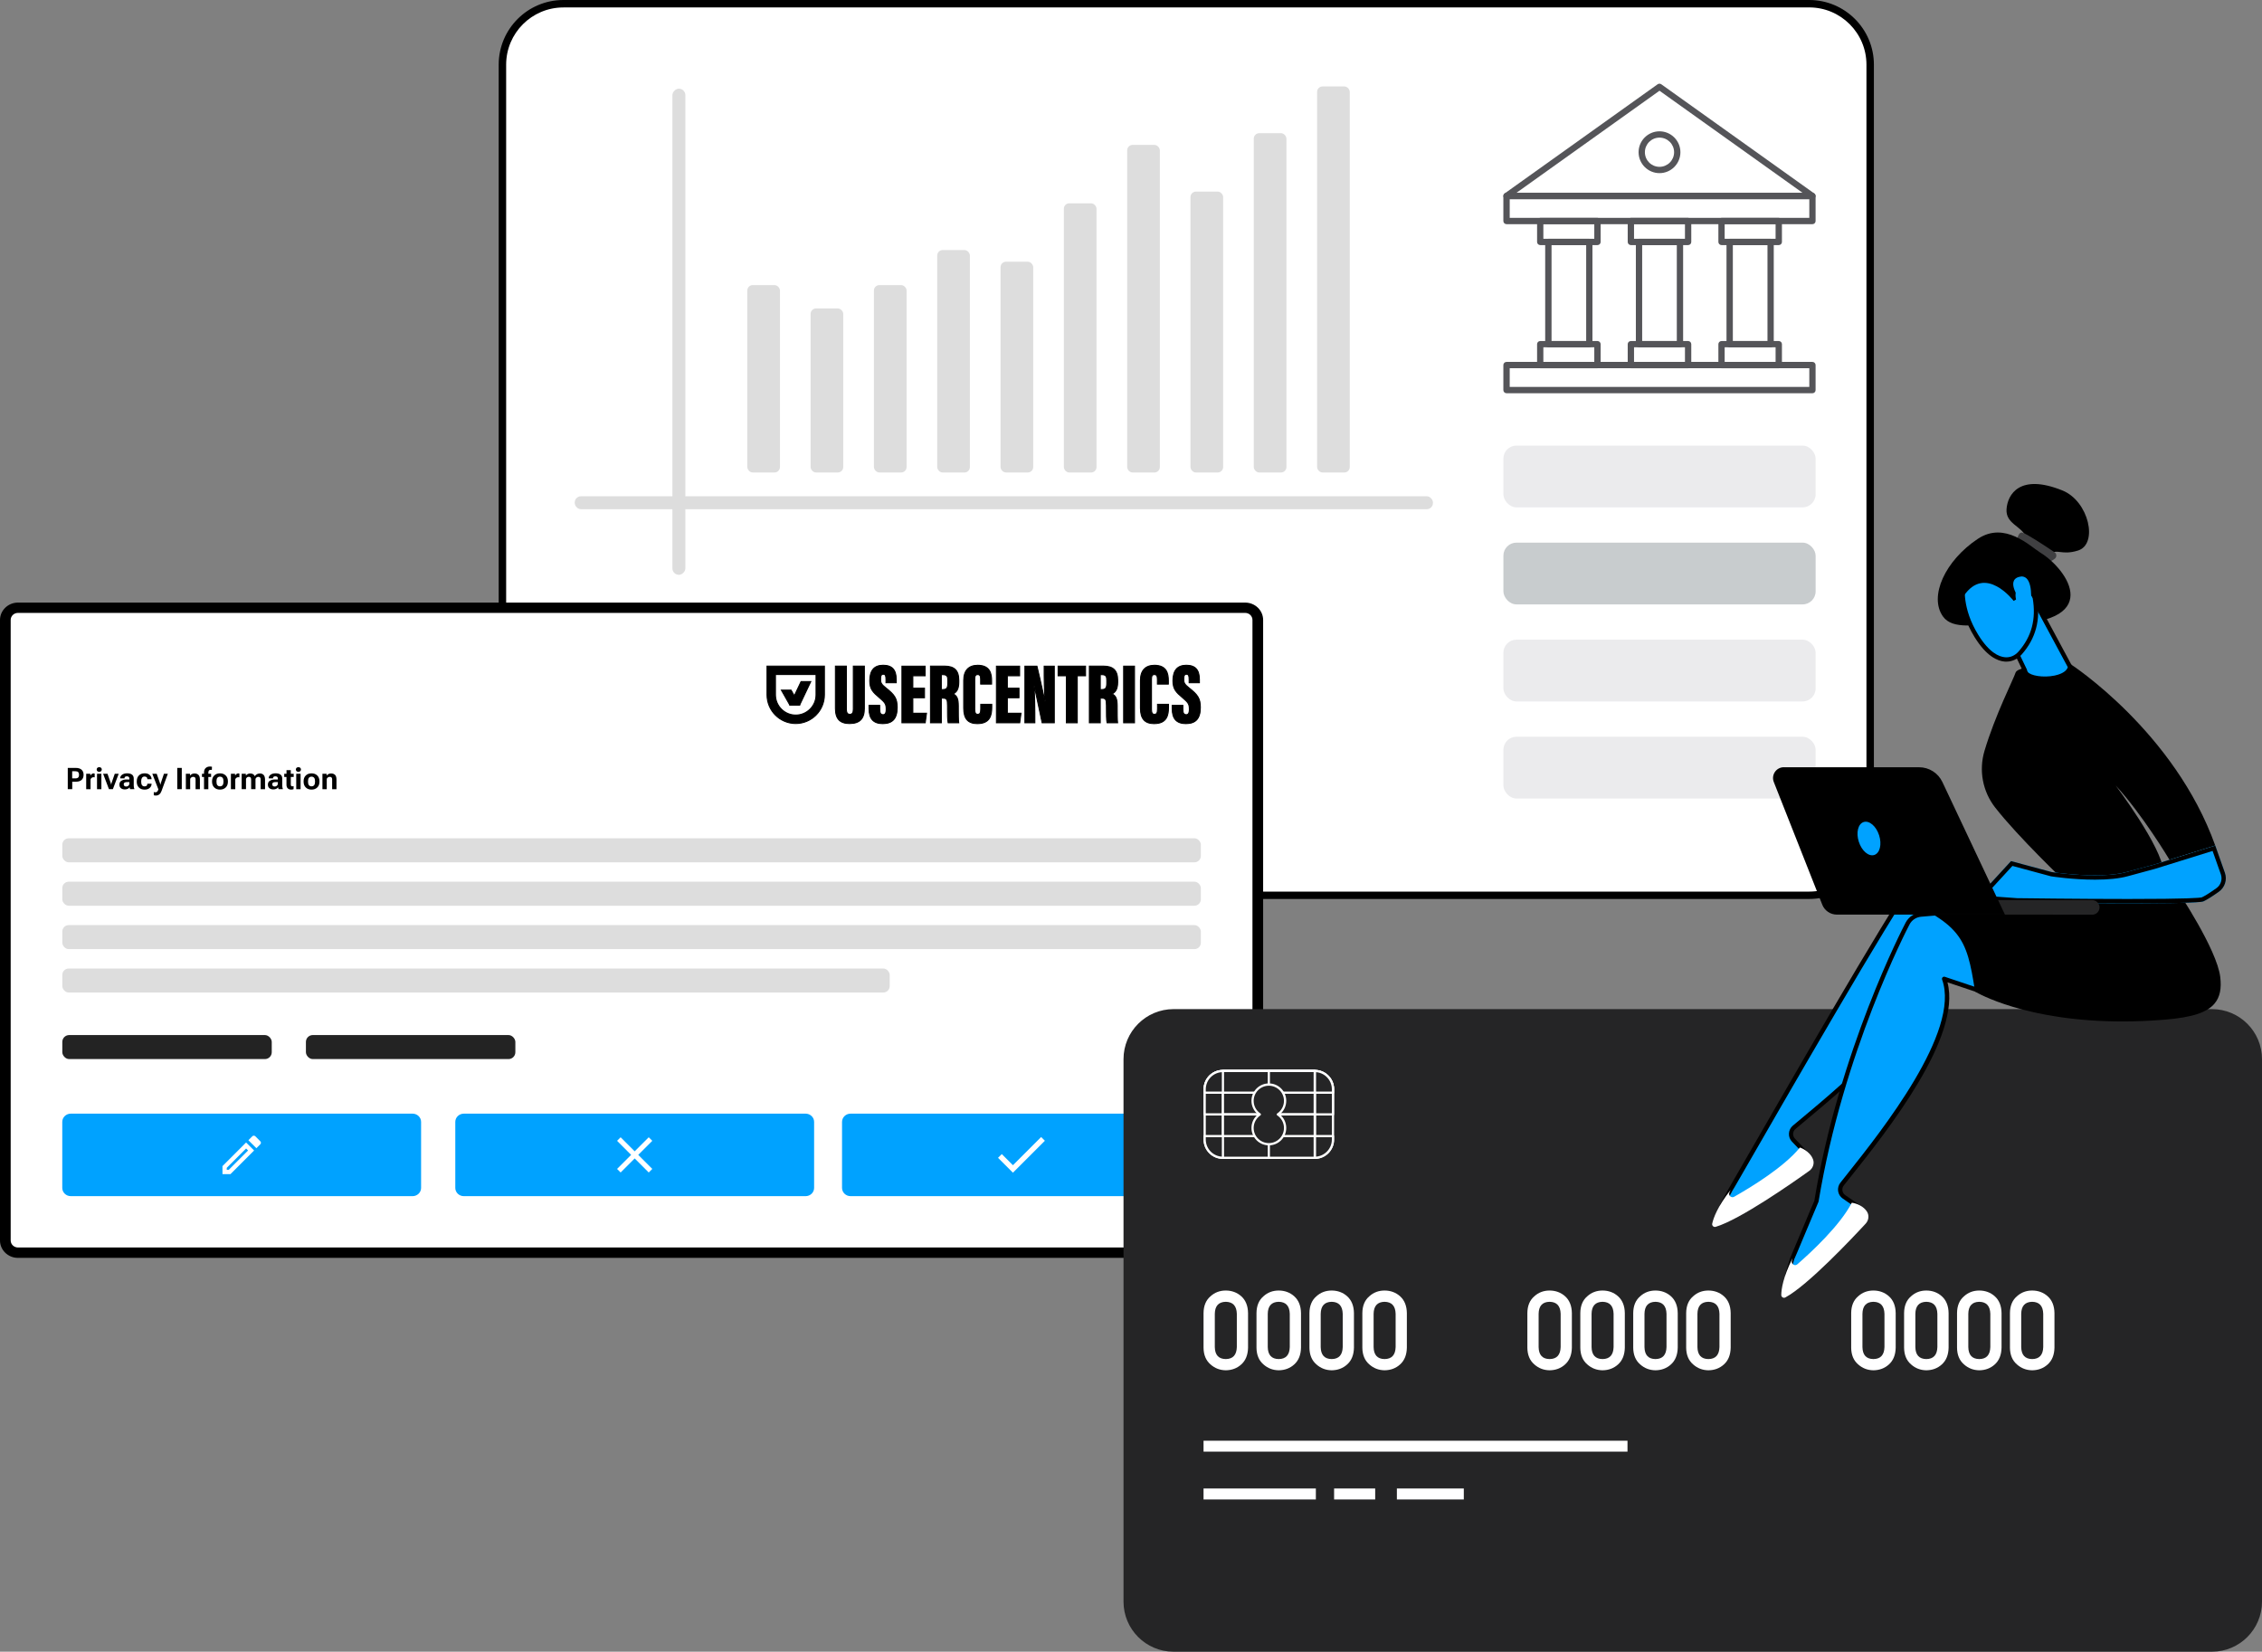 <?xml version="1.0" encoding="UTF-8"?>
<svg id="Layer_1" data-name="Layer 1" xmlns="http://www.w3.org/2000/svg" xmlns:xlink="http://www.w3.org/1999/xlink" viewBox="0 0 616.46 450.18">
  <rect x="0" y="0" width="616.46" height="450.18" fill="#808080" stroke="none"/>
  <defs>
    <style>
      .cls-1 {
        fill: #00a2ff;
      }

      .cls-2 {
        fill: #ebebed;
      }

      .cls-3, .cls-4 {
        fill: #fff;
      }

      .cls-4, .cls-5 {
        fill-rule: evenodd;
      }

      .cls-6 {
        fill: #555559;
      }

      .cls-5, .cls-7 {
        fill: #252526;
      }

      .cls-8 {
        fill: #ddd;
      }

      .cls-9 {
        clip-rule: evenodd;
        fill: none;
      }

      .cls-10 {
        fill: #00a2ff;
      }

      .cls-11 {
        fill: #232323;
      }

      .cls-12 {
        fill: #404042;
      }

      .cls-13 {
        fill: #c8ccce;
      }

      .cls-14 {
        clip-path: url(#clippath);
      }
    </style>
    <clipPath id="clippath">
      <path class="cls-9" d="M616.46,288.68v147.86c0,7.53-6.11,13.64-13.64,13.64h-282.99c-7.53,0-13.64-6.11-13.64-13.64v-147.86c0-7.53,6.11-13.64,13.64-13.64h282.99c7.53,0,13.64,6.11,13.64,13.64h0Z"/>
    </clipPath>
  </defs>
  <g>
    <g>
      <rect class="cls-3" x="136.93" y="1.01" width="372.74" height="243" rx="16.6" ry="16.6"/>
      <path d="M493.07,245.03H153.53c-9.71,0-17.62-7.9-17.62-17.61V17.61c0-9.71,7.9-17.61,17.62-17.61h339.54c9.71,0,17.62,7.9,17.62,17.61v209.8c0,9.71-7.9,17.61-17.62,17.61ZM153.53,2.03c-8.59,0-15.59,6.99-15.59,15.59v209.8c0,8.59,6.99,15.59,15.59,15.59h339.54c8.59,0,15.59-6.99,15.59-15.59V17.61c0-8.59-6.99-15.59-15.59-15.59H153.53Z"/>
    </g>
    <g>
      <g>
        <rect class="cls-8" x="203.66" y="77.7" width="8.9" height="51.08" rx="1.49" ry="1.49"/>
        <rect class="cls-8" x="220.91" y="84.07" width="8.9" height="44.71" rx="1.49" ry="1.49"/>
        <rect class="cls-8" x="238.17" y="77.7" width="8.9" height="51.08" rx="1.49" ry="1.49"/>
        <rect class="cls-8" x="255.42" y="68.15" width="8.9" height="60.64" rx="1.49" ry="1.49"/>
        <rect class="cls-8" x="272.68" y="71.33" width="8.9" height="57.45" rx="1.49" ry="1.49"/>
        <rect class="cls-8" x="289.93" y="55.41" width="8.9" height="73.38" rx="1.49" ry="1.49"/>
        <rect class="cls-8" x="307.19" y="39.49" width="8.9" height="89.3" rx="1.49" ry="1.49"/>
        <rect class="cls-8" x="324.44" y="52.22" width="8.9" height="76.56" rx="1.49" ry="1.49"/>
        <rect class="cls-8" x="341.69" y="36.3" width="8.9" height="92.48" rx="1.49" ry="1.49"/>
        <rect class="cls-8" x="358.95" y="23.56" width="8.9" height="105.22" rx="1.49" ry="1.49"/>
      </g>
      <rect class="cls-8" x="156.63" y="135.26" width="233.89" height="3.53" rx="1.7" ry="1.7"/>
      <rect class="cls-8" x="118.76" y="88.64" width="132.5" height="3.53" rx="1.77" ry="1.77" transform="translate(94.61 275.43) rotate(-90)"/>
    </g>
    <g>
      <rect class="cls-13" x="409.72" y="147.9" width="85.09" height="16.83" rx="3.55" ry="3.55"/>
      <rect class="cls-2" x="409.72" y="121.45" width="85.09" height="16.83" rx="3.55" ry="3.55"/>
      <rect class="cls-2" x="409.72" y="174.35" width="85.09" height="16.83" rx="3.55" ry="3.55"/>
      <rect class="cls-2" x="409.72" y="200.8" width="85.09" height="16.83" rx="3.55" ry="3.55"/>
    </g>
    <g>
      <path class="cls-6" d="M493.94,54.28h-83.37c-.37,0-.7-.24-.82-.6s.02-.74.32-.96l41.68-29.75c.3-.21.7-.21,1,0l41.68,29.75c.3.22.43.61.32.96s-.44.6-.82.6ZM413.26,52.56h78l-39-27.83-39,27.83Z"/>
      <path class="cls-6" d="M493.94,61.1h-83.37c-.47,0-.86-.38-.86-.86v-6.82c0-.48.38-.86.86-.86h83.37c.47,0,.86.38.86.86v6.82c0,.48-.38.86-.86.86ZM411.44,59.38h81.65v-5.1h-81.65v5.1Z"/>
      <path class="cls-6" d="M493.94,107.18h-83.37c-.47,0-.86-.38-.86-.86v-6.82c0-.48.38-.86.86-.86h83.37c.47,0,.86.38.86.86v6.82c0,.48-.38.86-.86.86ZM411.44,105.46h81.65v-5.1h-81.65v5.1Z"/>
      <g>
        <g>
          <path class="cls-6" d="M435.36,66.8h-15.6c-.47,0-.86-.38-.86-.86v-5.7c0-.48.38-.86.86-.86h15.6c.47,0,.86.38.86.86v5.7c0,.48-.38.86-.86.86ZM420.61,65.08h13.88v-3.99h-13.88v3.99Z"/>
          <path class="cls-6" d="M435.36,100.37h-15.6c-.47,0-.86-.38-.86-.86v-5.7c0-.48.38-.86.86-.86h15.6c.47,0,.86.38.86.86v5.7c0,.48-.38.86-.86.86ZM420.61,98.65h13.88v-3.99h-13.88v3.99Z"/>
          <path class="cls-6" d="M433.13,94.67h-11.16c-.47,0-.86-.38-.86-.86v-27.86c0-.48.38-.86.86-.86h11.16c.47,0,.86.38.86.86v27.86c0,.48-.38.86-.86.86ZM422.84,92.95h9.44v-26.14h-9.44v26.14Z"/>
        </g>
        <g>
          <path class="cls-6" d="M460.06,66.8h-15.6c-.47,0-.86-.38-.86-.86v-5.7c0-.48.38-.86.86-.86h15.6c.47,0,.86.38.86.86v5.7c0,.48-.38.86-.86.86ZM445.32,65.08h13.88v-3.99h-13.88v3.99Z"/>
          <path class="cls-6" d="M460.06,100.37h-15.6c-.47,0-.86-.38-.86-.86v-5.7c0-.48.38-.86.86-.86h15.6c.47,0,.86.38.86.86v5.7c0,.48-.38.86-.86.86ZM445.32,98.65h13.88v-3.99h-13.88v3.99Z"/>
          <path class="cls-6" d="M457.84,94.67h-11.16c-.47,0-.86-.38-.86-.86v-27.86c0-.48.38-.86.86-.86h11.16c.47,0,.86.38.86.86v27.86c0,.48-.38.86-.86.86ZM447.54,92.95h9.44v-26.14h-9.44v26.14Z"/>
        </g>
        <g>
          <path class="cls-6" d="M484.77,66.8h-15.6c-.47,0-.86-.38-.86-.86v-5.7c0-.48.38-.86.86-.86h15.6c.47,0,.86.38.86.86v5.7c0,.48-.38.86-.86.86ZM470.02,65.08h13.88v-3.99h-13.88v3.99Z"/>
          <path class="cls-6" d="M484.77,100.37h-15.6c-.47,0-.86-.38-.86-.86v-5.7c0-.48.38-.86.86-.86h15.6c.47,0,.86.38.86.86v5.7c0,.48-.38.86-.86.86ZM470.02,98.65h13.88v-3.99h-13.88v3.99Z"/>
          <path class="cls-6" d="M482.54,94.67h-11.16c-.47,0-.86-.38-.86-.86v-27.86c0-.48.38-.86.86-.86h11.16c.47,0,.86.38.86.86v27.86c0,.48-.38.86-.86.86ZM472.25,92.95h9.44v-26.14h-9.44v26.14Z"/>
        </g>
      </g>
      <path class="cls-6" d="M452.26,47.19c-3.14,0-5.7-2.56-5.7-5.7s2.56-5.7,5.7-5.7,5.7,2.56,5.7,5.7-2.56,5.7-5.7,5.7ZM452.26,37.51c-2.19,0-3.98,1.78-3.98,3.98s1.78,3.98,3.98,3.98,3.98-1.78,3.98-3.98-1.78-3.98-3.98-3.98Z"/>
    </g>
  </g>
  <g>
    <g>
      <path class="cls-3" d="M338.5,165.64H5.75c-2.26,0-4.1,1.49-4.1,3.33v169.12c0,1.84,1.83,3.33,4.1,3.33h332.75c2.26,0,4.1-1.49,4.1-3.33v-169.12c0-1.84-1.83-3.33-4.1-3.33Z"/>
      <path d="M339.35,342.84H4.89c-2.7,0-4.89-2.13-4.89-4.74v-169.12c0-2.61,2.2-4.74,4.89-4.74h334.46c2.7,0,4.89,2.13,4.89,4.74v169.12c0,2.61-2.2,4.74-4.89,4.74ZM4.89,167.05c-1.09,0-1.98.86-1.98,1.92v169.12c0,1.06.89,1.92,1.98,1.92h334.46c1.09,0,1.98-.86,1.98-1.92v-169.12c0-1.06-.89-1.92-1.98-1.92H4.89Z"/>
    </g>
    <rect class="cls-8" x="16.98" y="228.48" width="310.29" height="6.55" rx="1.75" ry="1.75"/>
    <rect class="cls-8" x="16.98" y="240.31" width="310.29" height="6.55" rx="1.75" ry="1.75"/>
    <rect class="cls-8" x="16.98" y="252.14" width="310.29" height="6.55" rx="1.75" ry="1.75"/>
    <rect class="cls-8" x="16.98" y="263.97" width="225.49" height="6.55" rx="1.75" ry="1.75"/>
    <rect class="cls-11" x="16.98" y="282.11" width="57.08" height="6.55" rx="1.87" ry="1.87"/>
    <rect class="cls-11" x="83.37" y="282.11" width="57.08" height="6.55" rx="1.87" ry="1.87"/>
    <g>
      <path d="M18.46,209.3h2.21c.67,0,1.19.16,1.56.49s.55.79.55,1.39-.18,1.06-.54,1.39-.88.49-1.56.49h-.99v2.03h-1.22v-5.79ZM20.55,212.15c.37,0,.63-.09.78-.26s.21-.41.21-.72-.07-.54-.21-.71c-.14-.17-.4-.25-.78-.25h-.88v1.93h.88Z"/>
      <path d="M23.48,210.9h1.13l.03.46h.02c.08-.16.2-.29.35-.4.15-.11.32-.17.5-.17.05,0,.11,0,.17.02s.1.03.12.04v1.02s-.1-.02-.15-.03c-.05,0-.11-.01-.17-.01-.18,0-.34.05-.49.16-.14.11-.25.24-.31.41v2.7h-1.19v-4.2Z"/>
      <path d="M26.53,209.28c.12-.12.29-.18.52-.18s.39.06.51.18.18.27.18.45-.06.33-.18.45-.29.18-.52.18-.39-.06-.51-.18-.18-.27-.18-.45.06-.33.18-.45ZM26.44,210.9h1.19v4.2h-1.19v-4.2Z"/>
      <path d="M29.3,210.9l.86,2.46c.03.1.06.19.08.27s.03.16.04.24h.02c.01-.08.03-.16.04-.24.02-.08.04-.17.08-.28l.86-2.46h1.07l-1.59,4.2h-1.07l-1.59-4.2h1.2Z"/>
      <path d="M33.09,212.8c.36-.23.82-.35,1.36-.35h.81v-.23c0-.19-.05-.34-.15-.45s-.27-.18-.51-.18-.42.05-.52.14-.15.21-.15.35v.06h-1.17v-.06c0-.38.18-.69.53-.94.35-.24.81-.37,1.36-.37s1,.12,1.32.35c.32.24.48.6.48,1.09v1.94c0,.17.02.33.05.49s.07.28.12.39v.06h-1.16c-.03-.06-.06-.14-.09-.24-.03-.1-.04-.2-.05-.29-.08.16-.23.3-.47.42-.23.12-.52.18-.86.18-.41,0-.75-.11-1.03-.33s-.42-.55-.42-.99c0-.47.18-.82.54-1.05ZM33.89,214.2c.11.11.28.17.51.17.25,0,.46-.08.62-.24.16-.16.24-.35.24-.57v-.4h-.65c-.3,0-.52.05-.67.15s-.22.25-.22.43.05.33.16.45Z"/>
      <path d="M37.28,212.93c0-.66.19-1.19.58-1.58s.91-.58,1.55-.58,1.07.15,1.39.46.49.67.51,1.08v.07s-1.15,0-1.15,0v-.05c0-.19-.06-.36-.19-.49s-.32-.19-.58-.19c-.3,0-.53.11-.68.33-.15.22-.23.51-.23.88v.26c0,.37.07.66.22.88s.38.33.69.33c.28,0,.48-.07.6-.21.11-.14.17-.3.17-.48v-.04h1.15v.05c0,.42-.17.78-.5,1.09-.33.31-.8.47-1.41.47-.64,0-1.16-.19-1.55-.58s-.58-.91-.58-1.58v-.13Z"/>
      <path d="M41.91,215.88c.07.02.14.04.22.05.08.01.16.02.23.02.18,0,.34-.06.47-.17.13-.11.25-.35.35-.7h-.04l-1.63-4.18h1.2l.85,2.44c.03.1.06.19.08.28.02.08.04.17.06.26h.02c.02-.09.04-.18.06-.26.02-.08.05-.18.08-.28l.82-2.44h1.06l-1.72,4.7c-.15.41-.35.71-.61.92s-.58.31-.95.31c-.12,0-.22,0-.31-.02-.09-.01-.17-.03-.24-.07v-.87Z"/>
      <path d="M48.31,209.3h1.23v5.79h-1.23v-5.79Z"/>
      <path d="M50.65,210.9h1.12l.03.47h.02c.11-.16.27-.3.48-.4.21-.11.45-.16.71-.16.43,0,.78.12,1.06.37.27.25.41.68.41,1.29v2.63h-1.18v-2.66c0-.26-.06-.45-.17-.55-.11-.11-.27-.16-.48-.16-.17,0-.33.05-.48.14-.15.1-.26.23-.34.41v2.82h-1.18v-4.2Z"/>
      <path d="M55.04,210.9h2.49v.86h-2.49v-.86ZM55.6,210.56c0-.55.15-.96.46-1.23.3-.27.69-.41,1.16-.41.1,0,.2,0,.3.02s.18.03.25.05l-.04.87c-.05-.01-.1-.02-.16-.03s-.12-.01-.18-.01c-.19,0-.34.06-.45.19-.11.13-.16.32-.16.58v4.51h-1.18v-4.54Z"/>
      <path d="M57.79,212.93c0-.66.2-1.19.6-1.57.4-.39.92-.58,1.56-.58s1.16.19,1.56.58c.4.39.6.91.6,1.57v.13c0,.66-.2,1.19-.6,1.57-.4.39-.92.58-1.56.58s-1.16-.19-1.56-.58c-.4-.39-.6-.91-.6-1.57v-.13ZM59,213.13c0,.39.08.69.25.89s.4.3.7.3.54-.1.7-.3.25-.5.25-.89v-.26c0-.39-.08-.69-.25-.89s-.4-.3-.7-.3-.53.1-.7.3-.25.5-.25.89v.26Z"/>
      <path d="M62.92,210.9h1.13l.03.46h.02c.08-.16.2-.29.35-.4.15-.11.32-.17.5-.17.05,0,.11,0,.17.02s.1.03.12.04v1.02s-.1-.02-.15-.03c-.05,0-.11-.01-.17-.01-.18,0-.34.05-.49.16-.14.11-.25.24-.31.41v2.7h-1.19v-4.2Z"/>
      <path d="M65.87,210.9h1.12l.02.48h.02c.12-.18.29-.32.5-.42.21-.1.43-.15.67-.15.29,0,.55.06.76.19.22.12.37.3.48.54h.02c.14-.24.33-.42.58-.54.25-.12.51-.19.78-.19.42,0,.76.13,1.02.4s.39.71.39,1.33v2.56h-1.19v-2.63c0-.25-.05-.44-.16-.56-.1-.12-.26-.18-.46-.18-.18,0-.33.05-.47.14-.13.1-.24.24-.32.41v2.81h-1.19v-2.62c0-.26-.05-.45-.16-.57s-.26-.18-.47-.18c-.18,0-.33.05-.46.14s-.23.23-.31.41v2.81h-1.18v-4.2Z"/>
      <path d="M73.56,212.8c.36-.23.82-.35,1.36-.35h.81v-.23c0-.19-.05-.34-.15-.45s-.27-.18-.51-.18-.42.05-.52.14-.15.21-.15.35v.06h-1.17v-.06c0-.38.18-.69.53-.94.35-.24.81-.37,1.36-.37s1,.12,1.32.35c.32.24.48.6.48,1.09v1.94c0,.17.02.33.05.49s.07.28.12.39v.06h-1.16c-.03-.06-.06-.14-.09-.24-.03-.1-.04-.2-.05-.29-.08.16-.23.3-.47.42-.23.12-.52.18-.86.18-.41,0-.75-.11-1.03-.33s-.42-.55-.42-.99c0-.47.18-.82.54-1.05ZM74.36,214.2c.11.11.28.17.51.17.25,0,.46-.08.62-.24.16-.16.24-.35.24-.57v-.4h-.65c-.3,0-.52.05-.67.15s-.22.25-.22.43.05.33.16.45Z"/>
      <path d="M77.46,210.9h2.58v.86h-2.58v-.86ZM78.08,211.35v-.12s0-1.32,0-1.32h1.17v3.91c0,.19.04.32.11.39.07.07.17.11.29.11.06,0,.12,0,.18-.02s.12-.03.18-.06v.85c-.06.03-.15.06-.26.08s-.24.04-.37.04c-.4,0-.71-.11-.95-.33s-.36-.57-.36-1.03v-2.5Z"/>
      <path d="M80.81,209.28c.12-.12.29-.18.52-.18s.39.06.51.18.18.27.18.45-.06.33-.18.45-.29.18-.52.18-.39-.06-.51-.18-.18-.27-.18-.45.06-.33.18-.45ZM80.73,210.9h1.19v4.2h-1.19v-4.2Z"/>
      <path d="M82.74,212.93c0-.66.2-1.19.6-1.57.4-.39.92-.58,1.56-.58s1.16.19,1.56.58c.4.39.6.91.6,1.57v.13c0,.66-.2,1.19-.6,1.57-.4.39-.92.58-1.56.58s-1.16-.19-1.56-.58c-.4-.39-.6-.91-.6-1.57v-.13ZM83.95,213.13c0,.39.08.69.25.89s.4.3.7.3.54-.1.7-.3.25-.5.25-.89v-.26c0-.39-.08-.69-.25-.89s-.4-.3-.7-.3-.53.1-.7.3-.25.5-.25.89v.26Z"/>
      <path d="M87.87,210.9h1.12l.03.47h.02c.11-.16.27-.3.48-.4.21-.11.45-.16.71-.16.43,0,.78.12,1.06.37.27.25.41.68.41,1.29v2.63h-1.18v-2.66c0-.26-.06-.45-.17-.55-.11-.11-.27-.16-.48-.16-.17,0-.33.05-.48.14-.15.1-.26.23-.34.41v2.82h-1.18v-4.2Z"/>
    </g>
    <g>
      <g>
        <g>
          <path d="M230.66,181.56v11.76c0,.9.27,1.38.95,1.38.72,0,.94-.55.94-1.38v-11.76h3.01v11.57c0,2.74-1.26,4.09-3.99,4.09s-3.89-1.31-3.89-4.11v-11.54h2.99Z"/>
          <path d="M231.57,197.35c-2.75,0-4.03-1.35-4.03-4.25v-11.68h3.26v11.89c0,1.11.44,1.25.82,1.25.56,0,.8-.37.8-1.25v-11.89h3.28v11.7c0,2.84-1.35,4.22-4.12,4.22ZM227.81,181.69v11.41c0,2.75,1.16,3.98,3.76,3.98s3.85-1.26,3.85-3.95v-11.43h-2.74v11.62c0,.38,0,1.52-1.07,1.52-.73,0-1.09-.5-1.09-1.52v-11.62h-2.72Z"/>
        </g>
        <g>
          <path d="M239.74,192.24v1.07c0,1.02.25,1.49.93,1.49s.84-.7.84-1.43c0-1.46-.27-1.88-1.85-3.2-1.74-1.47-2.63-2.35-2.63-4.62s.73-4.24,3.66-4.24c3.11,0,3.56,2.12,3.56,3.89v.89h-2.8v-.92c0-.94-.15-1.4-.74-1.4-.55,0-.72.47-.72,1.35,0,.93.17,1.39,1.45,2.39,2.27,1.78,3.09,2.79,3.09,5.33s-.83,4.41-3.89,4.41-3.79-1.78-3.79-4.06v-.93h2.91Z"/>
          <path d="M240.62,197.37c-2.64,0-3.92-1.37-3.92-4.2v-1.06h3.18v1.2c0,1.12.32,1.35.79,1.35.18,0,.71,0,.71-1.29,0-1.39-.22-1.77-1.8-3.1-1.76-1.49-2.68-2.38-2.68-4.72,0-2.9,1.28-4.37,3.79-4.37s3.7,1.31,3.7,4.02v1.02h-3.07v-1.06c0-1.06-.21-1.27-.61-1.27-.31,0-.59.15-.59,1.21,0,.86.12,1.29,1.39,2.28,2.35,1.85,3.14,2.89,3.14,5.43,0,3.06-1.32,4.54-4.03,4.54ZM236.96,192.38v.79c0,2.68,1.16,3.93,3.65,3.93s3.76-1.4,3.76-4.27c0-2.45-.72-3.4-3.03-5.22-1.28-1-1.5-1.5-1.5-2.49,0-.69.1-1.48.86-1.48.81,0,.88.79.88,1.53v.79h2.53v-.75c0-1.61-.36-3.75-3.43-3.75-2.37,0-3.52,1.34-3.52,4.1,0,2.22.89,3.08,2.59,4.52,1.63,1.36,1.9,1.83,1.9,3.3,0,1.04-.33,1.56-.98,1.56-.94,0-1.06-.87-1.06-1.62v-.93h-2.64Z"/>
        </g>
        <g>
          <path d="M251.96,190.18h-3.18v4.21h3.73l-.36,2.61h-6.35v-15.44h6.33v2.63h-3.35v3.38h3.18v2.61Z"/>
          <path d="M252.27,197.14h-6.6v-15.71h6.59v2.9h-3.35v3.11h3.18v2.88h-3.18v3.94h3.75l-.39,2.88ZM245.94,196.87h6.1l.32-2.34h-3.71v-4.48h3.18v-2.34h-3.18v-3.65h3.35v-2.36h-6.06v15.17Z"/>
        </g>
        <g>
          <path d="M256.54,190.29v6.71h-2.97v-15.44h3.85c2.59,0,3.87,1.14,3.87,3.84v.56c0,2.2-.88,2.85-1.54,3.17.96.46,1.41,1.17,1.41,3.32,0,1.49-.02,3.74.11,4.56h-2.87c-.19-.7-.18-2.71-.18-4.68,0-1.74-.2-2.03-1.33-2.03h-.35ZM256.55,187.95h.37c.99,0,1.4-.31,1.4-1.75v-.75c0-1.04-.21-1.55-1.3-1.55h-.46v4.05Z"/>
          <path d="M261.43,197.14h-3.13l-.03-.1c-.19-.67-.18-2.46-.18-4.35v-.37c0-1.75-.2-1.9-1.19-1.9h-.22v6.71h-3.23v-15.71h3.99c2.73,0,4,1.26,4,3.97v.56c0,2.02-.73,2.79-1.39,3.17.93.55,1.26,1.43,1.26,3.32v.6c0,1.44,0,3.24.1,3.94l.02.16ZM258.5,196.87h2.61c-.09-.8-.09-2.47-.09-3.83v-.6c0-2.16-.45-2.78-1.33-3.2l-.25-.12.26-.12c.68-.32,1.46-.96,1.46-3.05v-.56c0-2.56-1.15-3.7-3.73-3.7h-3.72v15.17h2.7v-6.71h.48c1.28,0,1.46.46,1.46,2.17v.37c0,1.7,0,3.46.15,4.18ZM256.91,188.08h-.5v-4.32h.6c1.2,0,1.44.62,1.44,1.69v.75c0,1.41-.39,1.88-1.53,1.88ZM256.68,187.81h.23c.89,0,1.26-.22,1.26-1.62v-.75c0-.98-.17-1.42-1.17-1.42h-.33v3.78Z"/>
        </g>
        <g>
          <path d="M270.28,191.96v.84c0,1.95-.36,4.44-3.9,4.44-2.61,0-3.75-1.39-3.75-4.23v-7.57c0-2.69,1.34-4.1,3.81-4.1,3.26,0,3.79,2.15,3.79,4.17v.97h-2.99v-1.32c0-.85-.18-1.28-.8-1.28s-.81.41-.81,1.28v8.17c0,.82.14,1.39.81,1.39s.83-.47.83-1.46v-1.28h3Z"/>
          <path d="M266.38,197.37c-2.65,0-3.88-1.39-3.88-4.37v-7.57c0-2.73,1.4-4.24,3.95-4.24,3.52,0,3.93,2.46,3.93,4.3v1.1h-3.26v-1.45c0-.96-.24-1.15-.67-1.15s-.67.19-.67,1.15v8.17c0,.91.18,1.25.67,1.25.44,0,.7-.22.7-1.32v-1.42h3.27v.97c0,2.13-.46,4.57-4.03,4.57ZM266.44,181.46c-2.41,0-3.68,1.37-3.68,3.97v7.57c0,2.83,1.11,4.1,3.62,4.1,3.32,0,3.76-2.17,3.76-4.3v-.7h-2.74v1.15c0,.83-.12,1.59-.97,1.59s-.94-.77-.94-1.52v-8.17c0-.7.11-1.41.94-1.41s.94.72.94,1.41v1.18h2.72v-.83c0-1.88-.42-4.03-3.66-4.03Z"/>
        </g>
        <g>
          <path d="M277.72,190.18h-3.18v4.21h3.73l-.36,2.61h-6.35v-15.44h6.33v2.63h-3.35v3.38h3.18v2.61Z"/>
          <path d="M278.02,197.14h-6.6v-15.71h6.59v2.9h-3.35v3.11h3.18v2.88h-3.18v3.94h3.75l-.39,2.88ZM271.69,196.87h6.1l.32-2.34h-3.71v-4.48h3.18v-2.34h-3.18v-3.65h3.35v-2.36h-6.06v15.17Z"/>
        </g>
        <g>
          <path d="M279.32,197v-15.44h3.29c.49,1.88,2.04,8.88,2.16,9.56h.07c-.16-2.05-.27-4.86-.27-7.02v-2.54h2.76v15.44h-3.32c-.32-1.47-2.01-9.46-2.11-9.95h-.08c.12,1.82.21,4.89.21,7.32v2.64h-2.71Z"/>
          <path d="M287.46,197.14h-3.56l-.02-.11c-.25-1.15-1.35-6.34-1.86-8.74.08,1.83.14,4.18.14,6.08v2.77h-2.98v-15.71h3.52l.03.1c.38,1.46,1.37,5.88,1.87,8.18-.11-1.8-.17-3.9-.17-5.61v-2.67h3.03v15.71ZM284.12,196.87h3.07v-15.17h-2.49v2.4c0,2.18.11,4.99.27,7.01v.15s-.32,0-.32,0l-.02-.11c-.11-.62-1.61-7.4-2.13-9.44h-3.05v15.17h2.44v-2.5c0-2.36-.09-5.43-.21-7.31v-.14s.32,0,.32,0l.02.11c.1.48,1.72,8.14,2.08,9.84Z"/>
        </g>
        <g>
          <path d="M290.61,184.19h-2.25v-2.63h7.48v2.63h-2.26v12.81h-2.97v-12.81Z"/>
          <path d="M293.71,197.14h-3.23v-12.81h-2.25v-2.9h7.75v2.9h-2.26v12.81ZM290.74,196.87h2.7v-12.81h2.26v-2.36h-7.21v2.36h2.25v12.81Z"/>
        </g>
        <g>
          <path d="M299.85,190.29v6.71h-2.97v-15.44h3.85c2.59,0,3.87,1.14,3.87,3.84v.56c0,2.2-.88,2.85-1.54,3.17.96.46,1.41,1.17,1.41,3.32,0,1.49-.02,3.74.11,4.56h-2.87c-.19-.7-.18-2.71-.18-4.68,0-1.74-.2-2.03-1.33-2.03h-.35ZM299.86,187.95h.37c.99,0,1.4-.31,1.4-1.75v-.75c0-1.04-.21-1.55-1.3-1.55h-.46v4.05Z"/>
          <path d="M304.74,197.14h-3.13l-.03-.1c-.18-.67-.18-2.46-.18-4.35v-.37c0-1.75-.2-1.9-1.19-1.9h-.22v6.71h-3.24v-15.71h3.99c2.73,0,4,1.26,4,3.97v.56c0,2.02-.73,2.79-1.39,3.17.93.55,1.26,1.43,1.26,3.32v.6c0,1.44,0,3.24.1,3.94l.02.16ZM301.82,196.87h2.61c-.09-.8-.09-2.47-.09-3.83v-.6c0-2.16-.45-2.78-1.33-3.2l-.25-.12.26-.12c.68-.32,1.46-.96,1.46-3.05v-.56c0-2.56-1.15-3.7-3.73-3.7h-3.72v15.17h2.7v-6.71h.48c1.28,0,1.46.46,1.46,2.17v.37c0,1.7,0,3.46.15,4.18ZM300.23,188.08h-.5v-4.32h.6c1.2,0,1.44.62,1.44,1.69v.75c0,1.41-.39,1.88-1.53,1.88ZM300,187.81h.23c.89,0,1.26-.22,1.26-1.62v-.75c0-.98-.17-1.42-1.17-1.42h-.33v3.78Z"/>
        </g>
        <g>
          <path d="M309.19,181.56v15.44h-2.97v-15.44h2.97Z"/>
          <path d="M309.32,197.14h-3.23v-15.71h3.23v15.71ZM306.35,196.87h2.7v-15.17h-2.7v15.17Z"/>
        </g>
        <g>
          <path d="M318.45,191.96v.84c0,1.95-.36,4.44-3.9,4.44-2.61,0-3.75-1.39-3.75-4.23v-7.57c0-2.69,1.34-4.1,3.81-4.1,3.26,0,3.79,2.15,3.79,4.17v.97h-2.99v-1.32c0-.85-.18-1.28-.8-1.28s-.81.41-.81,1.28v8.17c0,.82.14,1.39.81,1.39s.83-.47.83-1.46v-1.28h3Z"/>
          <path d="M314.56,197.37c-2.65,0-3.89-1.39-3.89-4.37v-7.57c0-2.73,1.4-4.24,3.95-4.24,3.52,0,3.93,2.46,3.93,4.3v1.1h-3.26v-1.45c0-.96-.24-1.15-.67-1.15s-.67.19-.67,1.15v8.17c0,.91.18,1.25.67,1.25.44,0,.7-.22.7-1.32v-1.42h3.27v.97c0,2.13-.46,4.57-4.03,4.57ZM314.62,181.46c-2.41,0-3.68,1.37-3.68,3.97v7.57c0,2.83,1.11,4.1,3.62,4.1,3.32,0,3.76-2.17,3.76-4.3v-.7h-2.74v1.15c0,.83-.12,1.59-.97,1.59s-.94-.77-.94-1.52v-8.17c0-.7.11-1.41.94-1.41s.94.72.94,1.41v1.18h2.72v-.83c0-1.88-.42-4.03-3.66-4.03Z"/>
        </g>
        <g>
          <path d="M322.37,192.24v1.07c0,1.02.25,1.49.93,1.49s.84-.7.84-1.43c0-1.46-.27-1.88-1.85-3.2-1.74-1.47-2.63-2.35-2.63-4.62s.73-4.24,3.66-4.24c3.11,0,3.56,2.12,3.56,3.89v.89h-2.8v-.92c0-.94-.15-1.4-.74-1.4-.55,0-.72.47-.72,1.35,0,.93.17,1.39,1.45,2.39,2.27,1.78,3.09,2.79,3.09,5.33s-.83,4.41-3.89,4.41-3.79-1.78-3.79-4.06v-.93h2.91Z"/>
          <path d="M323.24,197.37c-2.64,0-3.92-1.37-3.92-4.2v-1.06h3.18v1.2c0,1.12.32,1.35.79,1.35.18,0,.71,0,.71-1.29,0-1.39-.22-1.77-1.8-3.1-1.76-1.49-2.68-2.38-2.68-4.72,0-2.9,1.28-4.37,3.79-4.37s3.7,1.31,3.7,4.02v1.02h-3.07v-1.06c0-1.06-.21-1.27-.61-1.27-.31,0-.59.15-.59,1.21,0,.86.12,1.29,1.39,2.28,2.35,1.85,3.14,2.89,3.14,5.43,0,3.06-1.32,4.54-4.03,4.54ZM319.59,192.38v.79c0,2.68,1.16,3.93,3.65,3.93s3.76-1.4,3.76-4.27c0-2.45-.72-3.41-3.03-5.22-1.28-1-1.5-1.5-1.5-2.49,0-.69.1-1.48.86-1.48.81,0,.88.79.88,1.53v.79h2.53v-.75c0-1.61-.36-3.75-3.43-3.75-2.37,0-3.52,1.34-3.52,4.1,0,2.22.89,3.08,2.59,4.52,1.63,1.37,1.9,1.83,1.9,3.3,0,1.04-.33,1.56-.98,1.56-.94,0-1.06-.87-1.06-1.62v-.93h-2.64Z"/>
        </g>
      </g>
      <g>
        <g>
          <path d="M209.04,181.56v7.82c0,4.31,3.51,7.82,7.82,7.82s7.82-3.51,7.82-7.82v-7.82h-15.64ZM222.39,189.38c0,3.05-2.48,5.53-5.53,5.53s-5.53-2.48-5.53-5.53v-5.53h11.06v5.53Z"/>
          <path d="M216.86,197.34c-4.39,0-7.96-3.57-7.96-7.96v-7.96h15.91v7.96c0,4.39-3.57,7.96-7.96,7.96ZM209.18,181.69v7.69c0,4.24,3.45,7.69,7.69,7.69s7.69-3.45,7.69-7.69v-7.69h-15.37ZM216.86,195.04c-3.12,0-5.66-2.54-5.66-5.66v-5.66h11.33v5.66c0,3.12-2.54,5.66-5.66,5.66ZM211.47,183.98v5.39c0,2.97,2.42,5.39,5.39,5.39s5.4-2.42,5.4-5.39v-5.39h-10.79Z"/>
        </g>
        <g>
          <polygon points="215.26 192.2 215.27 192.2 215.27 192.2 217.92 192.2 217.92 192.19 220.96 185.76 218.31 185.76 216.47 189.64 215.6 188.1 212.95 188.1 215.27 192.19 215.26 192.2"/>
          <path d="M217.92,192.33h-2.86l.05-.14-2.4-4.23h2.96l.79,1.39,1.77-3.72h2.95l-3.11,6.55.08.14h-.22ZM215.35,192.06h2.47l2.92-6.16h-2.35l-1.91,4.04-.97-1.7h-2.34l2.17,3.83Z"/>
        </g>
      </g>
    </g>
    <g>
      <g>
        <path class="cls-1" d="M19.3,303.53h93.13c1.29,0,2.33,1.01,2.33,2.25v17.99c0,1.24-1.04,2.25-2.33,2.25H19.3c-1.29,0-2.33-1.01-2.33-2.25v-17.99c0-1.24,1.04-2.25,2.33-2.25Z"/>
        <path class="cls-3" d="M67.07,313.03l.54.54-5.27,5.27h-.54v-.54l5.27-5.27ZM69.17,309.53c-.15,0-.3.06-.41.17l-1.07,1.07,2.18,2.18,1.07-1.07c.23-.23.23-.59,0-.82l-1.36-1.36c-.12-.12-.26-.17-.41-.17ZM67.07,311.39l-6.44,6.44v2.18h2.18l6.44-6.44-2.18-2.18Z"/>
      </g>
      <g>
        <path class="cls-1" d="M126.41,303.53h93.13c1.29,0,2.33,1.01,2.33,2.25v17.99c0,1.24-1.04,2.25-2.33,2.25h-93.13c-1.29,0-2.33-1.01-2.33-2.25v-17.99c0-1.24,1.04-2.25,2.33-2.25Z"/>
        <path class="cls-3" d="M177.77,310.94l-.97-.97-3.83,3.83-3.83-3.83-.97.97,3.83,3.83-3.83,3.83.97.97,3.83-3.83,3.83,3.83.97-.97-3.83-3.83,3.83-3.83Z"/>
      </g>
      <g>
        <path class="cls-1" d="M231.81,303.53h93.13c1.29,0,2.33,1.01,2.33,2.25v17.99c0,1.24-1.04,2.25-2.33,2.25h-93.13c-1.29,0-2.33-1.01-2.33-2.25v-17.99c0-1.24,1.04-2.25,2.33-2.25Z"/>
        <path class="cls-3" d="M276.05,317.58l-3.03-3.03-1.03,1.02,4.06,4.06,8.71-8.71-1.02-1.02-7.68,7.68Z"/>
      </g>
    </g>
  </g>
  <g>
    <path class="cls-5" d="M616.46,288.68v147.86c0,7.53-6.11,13.64-13.64,13.64h-282.99c-7.53,0-13.64-6.11-13.64-13.64v-147.86c0-7.53,6.11-13.64,13.64-13.64h282.99c7.53,0,13.64,6.11,13.64,13.64h0Z"/>
    <g class="cls-14">
      <path class="cls-5" d="M363.28,296.88v13.71c0,2.74-2.23,4.97-4.97,4.97h-25.02c-2.74,0-4.97-2.23-4.97-4.97v-13.71c0-2.74,2.23-4.97,4.97-4.97h25.02c2.74,0,4.97,2.23,4.97,4.97h0Z"/>
      <path class="cls-4" d="M363.58,296.88v13.71c0,2.91-2.36,5.28-5.28,5.28h-25.02c-2.91,0-5.28-2.36-5.28-5.28v-13.71c0-2.91,2.36-5.28,5.28-5.28h25.02c2.91,0,5.28,2.36,5.28,5.28h0ZM362.97,296.88c0-2.58-2.09-4.67-4.67-4.67h-25.02c-2.58,0-4.67,2.09-4.67,4.67v13.71c0,2.58,2.09,4.67,4.67,4.67h25.02c2.58,0,4.67-2.09,4.67-4.67v-13.71h0Z"/>
      <path class="cls-5" d="M333.28,291.91h25.02c2.74,0,4.97,2.23,4.97,4.97v6.86h-34.97v-6.86c0-2.74,2.23-4.97,4.97-4.97h0Z"/>
      <path class="cls-4" d="M333.28,291.6h25.02c2.91,0,5.28,2.36,5.28,5.28v6.86c0,.17-.14.3-.3.3h-34.97c-.17,0-.3-.14-.3-.3v-6.86c0-2.91,2.36-5.28,5.28-5.28h0ZM333.28,292.21c-2.58,0-4.67,2.09-4.67,4.67v6.55h34.36v-6.55c0-2.58-2.09-4.67-4.67-4.67h-25.02Z"/>
      <path class="cls-5" d="M363.28,296.88v.94h-34.97v-.94c0-2.74,2.23-4.97,4.97-4.97h25.02c2.74,0,4.97,2.23,4.97,4.97h0Z"/>
      <path class="cls-4" d="M363.58,296.88v.94c0,.17-.14.3-.3.3h-34.97c-.17,0-.3-.14-.3-.3v-.94c0-2.91,2.36-5.28,5.28-5.28h25.02c2.91,0,5.28,2.36,5.28,5.28h0ZM362.97,296.88c0-2.58-2.09-4.67-4.67-4.67h-25.02c-2.58,0-4.67,2.09-4.67,4.67v.64h34.36v-.64h0Z"/>
      <path class="cls-5" d="M363.28,309.65v.94c0,2.74-2.23,4.97-4.97,4.97h-25.02c-2.74,0-4.97-2.23-4.97-4.97v-.94h34.97Z"/>
      <path class="cls-4" d="M363.58,309.65v.94c0,2.91-2.36,5.28-5.28,5.28h-25.02c-2.91,0-5.28-2.36-5.28-5.28v-.94c0-.17.14-.3.3-.3h34.97c.17,0,.3.14.3.3h0ZM362.97,309.95h-34.36v.64c0,2.58,2.09,4.67,4.67,4.67h25.02c2.58,0,4.67-2.09,4.67-4.67v-.64h0Z"/>
      <polygon class="cls-5" points="358.3 291.91 358.3 315.56 333.28 315.56 333.28 291.91 358.3 291.91 358.3 291.91"/>
      <path class="cls-4" d="M358.61,291.91v23.66c0,.17-.14.3-.3.3h-25.02c-.17,0-.3-.14-.3-.3v-23.66c0-.17.14-.3.3-.3h25.02c.17,0,.3.14.3.3h0ZM358,292.21h-24.42v23.05h24.42v-23.05h0Z"/>
      <polygon class="cls-5" points="358.3 291.91 358.3 315.56 345.79 315.56 345.79 291.91 358.3 291.91 358.3 291.91"/>
      <path class="cls-4" d="M358.61,291.91v23.66c0,.17-.14.3-.3.3h-12.51c-.17,0-.3-.14-.3-.3v-23.66c0-.17.14-.3.3-.3h12.51c.17,0,.3.14.3.3h0ZM358,292.21h-11.91v23.05h11.91v-23.05h0Z"/>
      <polygon class="cls-5" points="345.79 297.82 345.79 303.73 333.28 303.73 333.28 297.82 345.79 297.82 345.79 297.82"/>
      <path class="cls-4" d="M346.1,297.82v5.91c0,.17-.14.3-.3.3h-12.51c-.17,0-.3-.14-.3-.3v-5.91c0-.17.14-.3.3-.3h12.51c.17,0,.3.14.3.3h0ZM345.49,298.12h-11.91v5.31h11.91v-5.31h0Z"/>
      <polygon class="cls-5" points="358.3 297.82 358.3 303.73 345.79 303.73 345.79 297.82 358.3 297.82 358.3 297.82"/>
      <path class="cls-4" d="M358.61,297.82v5.91c0,.17-.14.3-.3.3h-12.51c-.17,0-.3-.14-.3-.3v-5.91c0-.17.14-.3.3-.3h12.51c.17,0,.3.14.3.3h0ZM358,298.12h-11.91v5.31h11.91v-5.31h0Z"/>
      <polygon class="cls-5" points="345.79 303.73 345.79 309.65 333.28 309.65 333.28 303.73 345.79 303.73 345.79 303.73"/>
      <path class="cls-4" d="M346.1,303.73v5.91c0,.17-.14.3-.3.3h-12.51c-.17,0-.3-.14-.3-.3v-5.91c0-.17.14-.3.3-.3h12.51c.17,0,.3.14.3.3h0ZM345.49,304.04h-11.91v5.31h11.91v-5.31h0Z"/>
      <polygon class="cls-5" points="358.3 303.73 358.3 309.65 345.79 309.65 345.79 303.73 358.3 303.73 358.3 303.73"/>
      <path class="cls-4" d="M358.61,303.73v5.91c0,.17-.14.3-.3.3h-12.51c-.17,0-.3-.14-.3-.3v-5.91c0-.17.14-.3.3-.3h12.51c.17,0,.3.14.3.3h0ZM358,304.04h-11.91v5.31h11.91v-5.31h0Z"/>
      <path class="cls-5" d="M343.34,303.73c-1.2-.79-1.98-2.15-1.98-3.7,0-2.45,1.99-4.44,4.44-4.44s4.44,1.99,4.44,4.44c0,1.54-.79,2.9-1.98,3.7,1.2.79,1.98,2.15,1.98,3.7,0,2.45-1.99,4.44-4.44,4.44s-4.44-1.99-4.44-4.44c0-1.54.79-2.9,1.98-3.7h0Z"/>
      <path class="cls-4" d="M342.83,303.73c-1.08-.87-1.77-2.2-1.77-3.7,0-2.62,2.12-4.74,4.74-4.74s4.74,2.12,4.74,4.74c0,1.49-.69,2.83-1.77,3.7,1.08.87,1.77,2.2,1.77,3.7,0,2.62-2.12,4.74-4.74,4.74s-4.74-2.12-4.74-4.74c0-1.49.69-2.83,1.77-3.7h0ZM343.51,303.99c-1.11.74-1.85,2.01-1.85,3.44,0,2.28,1.85,4.13,4.13,4.13s4.13-1.85,4.13-4.13c0-1.44-.73-2.7-1.85-3.44-.08-.06-.14-.15-.14-.25s.05-.2.14-.25c1.11-.74,1.85-2.01,1.85-3.44,0-2.28-1.85-4.13-4.13-4.13s-4.13,1.85-4.13,4.13c0,1.44.73,2.7,1.85,3.44.08.06.14.15.14.25s-.05.2-.14.25h0Z"/>
      <path class="cls-4" d="M328,367.32v-9.44c.02-1.98.65-3.5,1.89-4.56,1.16-1.06,2.55-1.58,4.17-1.58s3.08.53,4.24,1.58c1.18,1.07,1.8,2.59,1.83,4.56v9.44c-.04,1.97-.65,3.48-1.83,4.55-1.16,1.06-2.58,1.59-4.24,1.61-1.61-.02-3-.56-4.17-1.61-1.24-1.07-1.87-2.58-1.89-4.55h0ZM337.07,367.15v-9.07c-.06-2.14-1.06-3.23-3.01-3.27-1.96.04-2.95,1.13-2.99,3.27v9.07c.04,2.16,1.04,3.25,2.99,3.27,1.95-.02,2.95-1.11,3.01-3.27h0ZM342.43,367.32v-9.44c.02-1.98.65-3.5,1.89-4.56,1.16-1.06,2.55-1.58,4.17-1.58s3.08.53,4.24,1.58c1.18,1.07,1.8,2.59,1.83,4.56v9.44c-.04,1.97-.65,3.48-1.83,4.55-1.16,1.06-2.58,1.59-4.24,1.61-1.61-.02-3-.56-4.17-1.61-1.24-1.07-1.87-2.58-1.89-4.55h0ZM351.5,367.15v-9.07c-.06-2.14-1.06-3.23-3.01-3.27-1.96.04-2.95,1.13-2.99,3.27v9.07c.04,2.16,1.04,3.25,2.99,3.27,1.95-.02,2.95-1.11,3.01-3.27h0ZM356.86,367.32v-9.44c.02-1.98.65-3.5,1.89-4.56,1.16-1.06,2.55-1.58,4.17-1.58s3.08.53,4.24,1.58c1.18,1.07,1.8,2.59,1.83,4.56v9.44c-.04,1.97-.65,3.48-1.83,4.55-1.16,1.06-2.58,1.59-4.24,1.61-1.61-.02-3-.56-4.17-1.61-1.24-1.07-1.87-2.58-1.89-4.55h0ZM365.93,367.15v-9.07c-.06-2.14-1.06-3.23-3.01-3.27-1.96.04-2.95,1.13-2.99,3.27v9.07c.04,2.16,1.04,3.25,2.99,3.27,1.95-.02,2.95-1.11,3.01-3.27h0ZM371.28,367.32v-9.44c.02-1.98.65-3.5,1.89-4.56,1.16-1.06,2.55-1.58,4.17-1.58s3.08.53,4.24,1.58c1.18,1.07,1.8,2.59,1.83,4.56v9.44c-.04,1.97-.65,3.48-1.83,4.55-1.16,1.06-2.58,1.59-4.24,1.61-1.61-.02-3-.56-4.17-1.61-1.24-1.07-1.87-2.58-1.89-4.55h0ZM380.35,367.15v-9.07c-.06-2.14-1.06-3.23-3.01-3.27-1.96.04-2.95,1.13-2.99,3.27v9.07c.04,2.16,1.04,3.25,2.99,3.27,1.95-.02,2.95-1.11,3.01-3.27h0ZM416.25,367.32v-9.44c.02-1.98.65-3.5,1.89-4.56,1.16-1.06,2.55-1.58,4.17-1.58s3.08.53,4.24,1.58c1.18,1.07,1.8,2.59,1.83,4.56v9.44c-.04,1.97-.65,3.48-1.83,4.55-1.16,1.06-2.58,1.59-4.24,1.61-1.61-.02-3-.56-4.17-1.61-1.24-1.07-1.87-2.58-1.89-4.55h0ZM425.32,367.15v-9.07c-.06-2.14-1.06-3.23-3.01-3.27-1.96.04-2.95,1.13-2.99,3.27v9.07c.04,2.16,1.04,3.25,2.99,3.27,1.95-.02,2.95-1.11,3.01-3.27h0ZM430.68,367.32v-9.44c.02-1.98.65-3.5,1.89-4.56,1.16-1.06,2.55-1.58,4.17-1.58s3.08.53,4.24,1.58c1.18,1.07,1.8,2.59,1.83,4.56v9.44c-.04,1.97-.65,3.48-1.83,4.55-1.16,1.06-2.58,1.59-4.24,1.61-1.61-.02-3-.56-4.17-1.61-1.24-1.07-1.87-2.58-1.89-4.55h0ZM439.75,367.15v-9.07c-.06-2.14-1.06-3.23-3.01-3.27-1.96.04-2.95,1.13-2.99,3.27v9.07c.04,2.16,1.04,3.25,2.99,3.27,1.95-.02,2.95-1.11,3.01-3.27h0ZM445.1,367.32v-9.44c.02-1.98.65-3.5,1.89-4.56,1.16-1.06,2.55-1.58,4.17-1.58s3.08.53,4.24,1.58c1.18,1.07,1.8,2.59,1.83,4.56v9.44c-.04,1.97-.65,3.48-1.83,4.55-1.16,1.06-2.58,1.59-4.24,1.61-1.61-.02-3-.56-4.17-1.61-1.24-1.07-1.87-2.58-1.89-4.55h0ZM454.17,367.15v-9.07c-.06-2.14-1.06-3.23-3.01-3.27-1.96.04-2.95,1.13-2.99,3.27v9.07c.04,2.16,1.04,3.25,2.99,3.27,1.95-.02,2.95-1.11,3.01-3.27h0ZM459.53,367.32v-9.44c.02-1.98.65-3.5,1.89-4.56,1.16-1.06,2.55-1.58,4.17-1.58s3.08.53,4.24,1.58c1.18,1.07,1.8,2.59,1.83,4.56v9.44c-.04,1.97-.65,3.48-1.83,4.55-1.16,1.06-2.58,1.59-4.24,1.61-1.61-.02-3-.56-4.17-1.61-1.24-1.07-1.87-2.58-1.89-4.55h0ZM468.6,367.15v-9.07c-.06-2.14-1.06-3.23-3.01-3.27-1.96.04-2.95,1.13-2.99,3.27v9.07c.04,2.16,1.04,3.25,2.99,3.27,1.95-.02,2.95-1.11,3.01-3.27h0ZM504.5,367.32v-9.44c.02-1.98.65-3.5,1.89-4.56,1.16-1.06,2.55-1.58,4.17-1.58s3.08.53,4.24,1.58c1.18,1.07,1.8,2.59,1.83,4.56v9.44c-.04,1.97-.65,3.48-1.83,4.55-1.16,1.06-2.58,1.59-4.24,1.61-1.61-.02-3-.56-4.17-1.61-1.24-1.07-1.87-2.58-1.89-4.55h0ZM513.57,367.15v-9.07c-.06-2.14-1.06-3.23-3.01-3.27-1.96.04-2.95,1.13-2.99,3.27v9.07c.04,2.16,1.04,3.25,2.99,3.27,1.95-.02,2.95-1.11,3.01-3.27h0ZM518.92,367.32v-9.44c.02-1.98.65-3.5,1.89-4.56,1.16-1.06,2.55-1.58,4.17-1.58s3.08.53,4.24,1.58c1.18,1.07,1.8,2.59,1.83,4.56v9.44c-.04,1.97-.65,3.48-1.83,4.55-1.16,1.06-2.58,1.59-4.24,1.61-1.61-.02-3-.56-4.17-1.61-1.24-1.07-1.87-2.58-1.89-4.55h0ZM527.99,367.15v-9.07c-.06-2.14-1.06-3.23-3.01-3.27-1.96.04-2.95,1.13-2.99,3.27v9.07c.04,2.16,1.04,3.25,2.99,3.27,1.95-.02,2.95-1.11,3.01-3.27h0ZM533.35,367.32v-9.44c.02-1.98.65-3.5,1.89-4.56,1.16-1.06,2.55-1.58,4.17-1.58s3.08.53,4.24,1.58c1.18,1.07,1.8,2.59,1.83,4.56v9.44c-.04,1.97-.65,3.48-1.83,4.55-1.16,1.06-2.58,1.59-4.24,1.61-1.61-.02-3-.56-4.17-1.61-1.24-1.07-1.87-2.58-1.89-4.55h0ZM542.42,367.15v-9.07c-.06-2.14-1.06-3.23-3.01-3.27-1.96.04-2.95,1.13-2.99,3.27v9.07c.04,2.16,1.04,3.25,2.99,3.27,1.95-.02,2.95-1.11,3.01-3.27h0ZM547.77,367.32v-9.44c.02-1.98.65-3.5,1.89-4.56,1.16-1.06,2.55-1.58,4.17-1.58s3.08.53,4.24,1.58c1.18,1.07,1.8,2.59,1.83,4.56v9.44c-.04,1.97-.65,3.48-1.83,4.55-1.16,1.06-2.58,1.59-4.24,1.61-1.61-.02-3-.56-4.17-1.61-1.24-1.07-1.87-2.58-1.89-4.55h0ZM556.84,367.15v-9.07c-.06-2.14-1.06-3.23-3.01-3.27-1.96.04-2.95,1.13-2.99,3.27v9.07c.04,2.16,1.04,3.25,2.99,3.27,1.95-.02,2.95-1.11,3.01-3.27h0Z"/>
      <polygon class="cls-4" points="328 395.66 328 392.67 443.54 392.67 443.54 395.66 328 395.66 328 395.66"/>
      <polygon class="cls-4" points="328 408.69 328 405.69 358.61 405.69 358.61 408.69 328 408.69 328 408.69"/>
      <polygon class="cls-4" points="363.58 408.69 363.58 405.69 374.78 405.69 374.78 408.69 363.58 408.69 363.58 408.69"/>
      <polygon class="cls-4" points="398.93 405.69 398.93 408.69 380.69 408.69 380.69 405.69 398.93 405.69 398.93 405.69"/>
    </g>
  </g>
  <g>
    <path d="M552.11,146.27c-1.22-2.91-5.54-3.52-5.27-7.5s3.56-9.81,15.23-5.09c7.24,2.93,9.78,14.6,4.28,16.36-4.65,1.48-5.95-.77-7.62,1.17-1.35,1.56-5.83-3.03-6.63-4.94Z"/>
    <path class="cls-12" d="M559.02,152.88c.08.03.5-.26.95-.59.6-.44.59-1.35-.03-1.76-2.46-1.66-7.8-5.2-8.82-5.37-1.34-.23-1.56,2.94-1.56,2.94l9.01,4.97"/>
    <g>
      <g>
        <path class="cls-1" d="M471.48,324.52c.08-.03,43.49-76.04,49.35-83.2.99-1.2,2.51-1.82,4.06-1.63l12.12,1.44,14.23,30.79-23.71-13.81c2.35,16.23-28.11,40.34-38.56,49.14-1.06.89-1.15,2.49-.19,3.49l4.17,4.37c-6.85,6.94-14.75,11.4-23.67,13.46l2.2-4.06Z"/>
        <path d="M469.28,329.17c-.18,0-.36-.08-.47-.23-.14-.18-.16-.43-.05-.64l2.2-4.06s.02-.04.03-.05c.12-.2,1.27-2.19,2.99-5.18,10.25-17.81,41.43-72,46.39-78.06,1.12-1.36,2.83-2.06,4.58-1.84l12.11,1.44c.2.02.38.15.46.34l14.23,30.79c.11.23.05.51-.14.68-.19.17-.47.2-.69.07l-22.72-13.23c.83,15.4-24.33,36.37-36.58,46.58-.84.7-1.62,1.35-2.3,1.93-.39.33-.62.79-.64,1.29-.03.5.15.98.5,1.35l4.17,4.37c.22.23.22.59,0,.82-6.85,6.95-14.91,11.53-23.95,13.62-.04.01-.09.01-.13.01ZM471.97,324.79h.03s-1.56,2.9-1.56,2.9c8.13-2.12,15.41-6.35,21.69-12.58l-3.77-3.95c-.58-.6-.87-1.39-.82-2.23.04-.83.42-1.59,1.06-2.13.69-.58,1.46-1.22,2.31-1.93,11.43-9.53,38.2-31.84,36.05-46.68-.03-.22.07-.45.25-.57.19-.13.43-.13.63-.02l22.1,12.87-13.31-28.8-11.79-1.41c-1.35-.15-2.67.37-3.54,1.42-4.9,5.98-36.05,60.11-46.28,77.9-2.03,3.52-2.73,4.75-3.03,5.19Z"/>
      </g>
      <path class="cls-3" d="M490.54,312.76s2.66.86,3.56,3.23c.43,1.13-.03,2.42-1.02,3.13-4.38,3.14-18.84,13.28-25.51,15.26-.55.16-1.07-.33-.94-.89.34-1.55,1.45-4.64,5.02-9.18l-.32.65c-.4.82.49,1.67,1.28,1.22,4.46-2.52,13.55-8.03,17.93-13.43Z"/>
      <g>
        <path class="cls-1" d="M488.39,343.18c.07-.05,6.58-15.74,6.66-15.78,5.97-36.35,20.54-67.49,24.83-75.68.72-1.38,2.09-2.29,3.64-2.42l12.16-1.04,20.17,27.27-26.02-8.72c5.58,15.42-19.37,45.2-27.82,55.93-.86,1.09-.62,2.67.52,3.46l4.97,3.43c-5.3,8.18-12.14,14.15-20.45,17.97l1.33-4.42Z"/>
        <path d="M487.06,348.18c-.14,0-.28-.05-.39-.14-.17-.15-.24-.39-.18-.61l1.33-4.42s.03-.09.05-.12c.18-.37,1.83-4.33,3.3-7.83,2.24-5.35,2.99-7.14,3.29-7.77,6.71-40.85,24.15-74.43,24.89-75.84.82-1.56,2.36-2.58,4.12-2.73l12.16-1.04c.2-.01.4.07.52.24l20.17,27.27c.15.21.15.49,0,.7-.15.21-.42.29-.66.21l-24.92-8.36c3.93,14.91-16.46,40.54-26.39,53.02-.68.86-1.31,1.65-1.87,2.35-.31.4-.44.89-.37,1.39.08.5.35.93.76,1.22l4.97,3.43c.26.18.33.54.16.8-5.31,8.19-12.27,14.31-20.7,18.18-.08.04-.16.05-.25.05ZM488.94,343.34h.01s-.95,3.15-.95,3.15c7.53-3.72,13.81-9.33,18.7-16.71l-4.5-3.11c-.69-.47-1.13-1.19-1.26-2.01-.12-.81.1-1.65.61-2.3.56-.71,1.18-1.49,1.87-2.36,9.26-11.64,30.96-38.91,25.86-53.01-.08-.21-.03-.45.13-.61.16-.16.39-.22.61-.15l24.24,8.13-18.86-25.51-11.83,1.01c-1.36.12-2.54.9-3.17,2.11-.74,1.4-18.09,34.82-24.78,75.5-.01.07-.04.14-.07.2-.18.37-1.83,4.33-3.3,7.83-2.31,5.52-3.03,7.25-3.32,7.83Z"/>
      </g>
      <path class="cls-3" d="M504.67,327.81s2.78.3,4.14,2.44c.65,1.02.46,2.38-.37,3.27-3.66,3.96-15.76,16.82-21.89,20.11-.5.27-1.11-.11-1.1-.68.02-1.59.48-4.84,3.06-10l-.18.7c-.23.88.82,1.54,1.5.94,3.86-3.37,11.65-10.61,14.84-16.78Z"/>
      <g>
        <path d="M592.58,242.51s11,16.36,11.9,23.82c.9,7.46-3.04,10.04-14.55,10.99-34.25,2.83-51.14-7.43-51.14-7.43-2.34-14.94-4.01-18.74-23.58-26.86,0,0,24.75,1.97,29.73.03,4.98-1.93,47.64-.55,47.64-.55Z"/>
        <path d="M578.37,278.4c-26.37,0-39.73-7.92-39.88-8.01l-.23-.14-.04-.27c-2.28-14.51-3.56-18.25-23.22-26.41l-3.43-1.42,3.7.29c.25.02,24.67,1.93,29.47.07,5.04-1.96,46.12-.64,47.87-.59h.3s.17.26.17.26c.45.67,11.09,16.56,12,24.08.39,3.19-.09,5.48-1.5,7.2-2.04,2.5-6.1,3.83-13.59,4.45-4.11.34-7.99.49-11.61.49ZM539.33,269.52c2.14,1.18,19.04,9.82,50.55,7.22,7.14-.59,10.96-1.79,12.78-4.02,1.19-1.46,1.58-3.47,1.24-6.32-.82-6.74-10.26-21.23-11.64-23.31-14.8-.48-43.28-.97-47.1.51-3.94,1.53-19.4.73-26.47.26,16.23,7.08,18.36,11.26,20.64,25.65Z"/>
      </g>
      <g>
        <path d="M544.91,170.17c-6.24-.05-12.73,1.59-15.39-2.14-3.91-5.47.6-15.27,9.52-21.18,7.36-4.87,14.21,2.05,17.04,3.79,7.44,4.57,18.14,19.77-11.17,19.53Z"/>
        <path d="M562.84,240.35s-12.81-12.19-19.11-20.27c-3.41-4.37-4.48-10.11-2.9-15.42,2.88-9.7,7.99-19.74,8.46-21.3.71-2.4,15.07-2.3,15.07-2.3,0,0,28.26,18.34,39.36,49.4l-12.47,3.88s-7.38-12.38-14.67-20.25c0,0,12.61,16.66,13.06,23.48l-26.8,2.77Z"/>
        <g>
          <path class="cls-1" d="M538.44,245.16l9.62-10.47,11.11,2.99s12.96,2.01,20.37,0l7.42-2.01,16.76-5.22,2.63,7.44c.67,1.89,0,3.98-1.64,5.15-1.45,1.03-3.15,2.16-4.23,2.64-2.21.97-50.83.31-50.83.31l-11.21-.82Z"/>
          <path d="M602.99,231.92l2.25,6.37c.49,1.38,0,2.94-1.21,3.79-2.24,1.6-3.4,2.24-3.99,2.5-.52.14-3.55.44-20.05.44-13.64,0-29.44-.21-30.29-.22l-8.75-.64,7.49-8.15,10.42,2.81s.08.02.13.03c.24.04,5.92.91,11.97.91,3.61,0,6.6-.31,8.88-.93l7.46-2.02,15.68-4.88M603.72,230.46l-16.76,5.22-7.42,2.01c-2.47.67-5.56.89-8.58.89-6.04,0-11.79-.89-11.79-.89l-11.11-2.99-9.62,10.47,11.21.82s16.22.22,30.34.22c10.34,0,19.56-.12,20.49-.53,1.08-.47,2.78-1.61,4.23-2.64,1.63-1.16,2.3-3.26,1.64-5.14l-2.63-7.44h0Z"/>
        </g>
        <g>
          <path class="cls-1" d="M554.5,163.79l9.65,17.95c-.64,3.92-10.5,4.03-12.03,1.69-.16-.24-.24-.51-.3-.79l-5.77-11.99c-.25-1.17,2.96-5.11,4.01-5.67l3.84-2.04c1.48-.79-4.69-.85.6.86Z"/>
          <path d="M557.28,185.56c-2.46,0-4.86-.59-5.65-1.81-.16-.25-.29-.55-.37-.92l-5.74-11.93s-.04-.09-.05-.13c-.33-1.56,3.17-5.7,4.31-6.31l2.21-1.18c-.22-.21-.3-.43-.27-.68.03-.31.25-.7,1.11-.77.17-.01,1.62-.12,1.86.67.04.13.08.41-.16.68.05.02.1.03.15.05.14.05.27.15.34.28l9.65,17.95c.06.11.08.24.06.37-.27,1.66-1.87,2.88-4.51,3.44-.92.19-1.94.29-2.94.29ZM546.61,170.48l5.73,11.91s.04.09.05.13c.05.25.13.45.22.59.66,1.02,4.19,1.68,7.37,1.01.95-.2,3.15-.82,3.55-2.29l-9.44-17.55c-.33-.11-.62-.22-.88-.32l-2.88,1.53c-.97.52-3.74,4.09-3.72,4.98Z"/>
        </g>
        <g>
          <g>
            <path class="cls-1" d="M534.96,159.58s-1.09,6.06,3.68,13.77c4.77,7.71,9.51,7.36,11.92,4.61,2.41-2.75,5.3-7.33,3.98-15.02-1.31-7.69-17.94-11.1-19.58-3.37Z"/>
            <path d="M546.79,180.34c-.15,0-.31,0-.46-.02-1.96-.16-4.97-1.45-8.19-6.66-4.83-7.81-3.8-13.93-3.75-14.19,0,0,0-.01,0-.02.66-3.11,3.64-4.93,7.96-4.83,5.49.11,11.93,3.29,12.78,8.22,1.04,6.08-.31,11.16-4.12,15.5-1.13,1.29-2.61,1.99-4.21,1.99ZM535.54,159.69c-.04.24-.9,6.07,3.6,13.35,2.96,4.79,5.6,5.96,7.29,6.1,1.39.12,2.7-.44,3.69-1.57,3.56-4.06,4.82-8.82,3.85-14.53-.72-4.21-6.6-7.14-11.64-7.24-1.78-.03-6.01.27-6.78,3.89Z"/>
          </g>
          <path d="M548.78,163.78s-7.72-10.14-13.64-1.3l.1,3.05s-4.43,2.44-3.59-4.66c.84-7.1,3.85-14.75,12.57-12.32,8.72,2.43,13.81,5.19,14.8,11.24.98,6.05-3.96,5.06-3.96,5.06,0,0-1.89-4.18-4.17-4.46-2.28-.29-1.46,3.02-1.46,3.02l-.65.37Z"/>
          <path class="cls-10" d="M550.55,163.51s-4-5.19-.36-6.26c3.64-1.08,3.5,5.08,3.27,7.37l-2.91-1.11Z"/>
        </g>
      </g>
      <g>
        <path class="cls-7" d="M570.3,249.3s-.07,0-.1,0l-44.26-.05c-1.09,0-1.98-.89-1.98-1.98,0-1.09.89-2,1.98-1.98l44.26.05c1.09,0,1.98.89,1.98,1.98,0,1.06-.83,1.93-1.88,1.98Z"/>
        <path d="M486.15,209.12h36.86c2.72,0,5.19,1.57,6.35,4.03l17.04,36.13h-45.81c-1.75,0-3.33-1.07-3.97-2.7l-13.21-33.44c-.76-1.93.66-4.03,2.74-4.03Z"/>
        <path class="cls-10" d="M512.11,227.65c.8,2.48.21,4.89-1.32,5.38-1.53.49-3.41-1.12-4.21-3.6-.8-2.48-.21-4.89,1.32-5.38,1.53-.49,3.41,1.12,4.21,3.6Z"/>
      </g>
    </g>
  </g>
</svg>